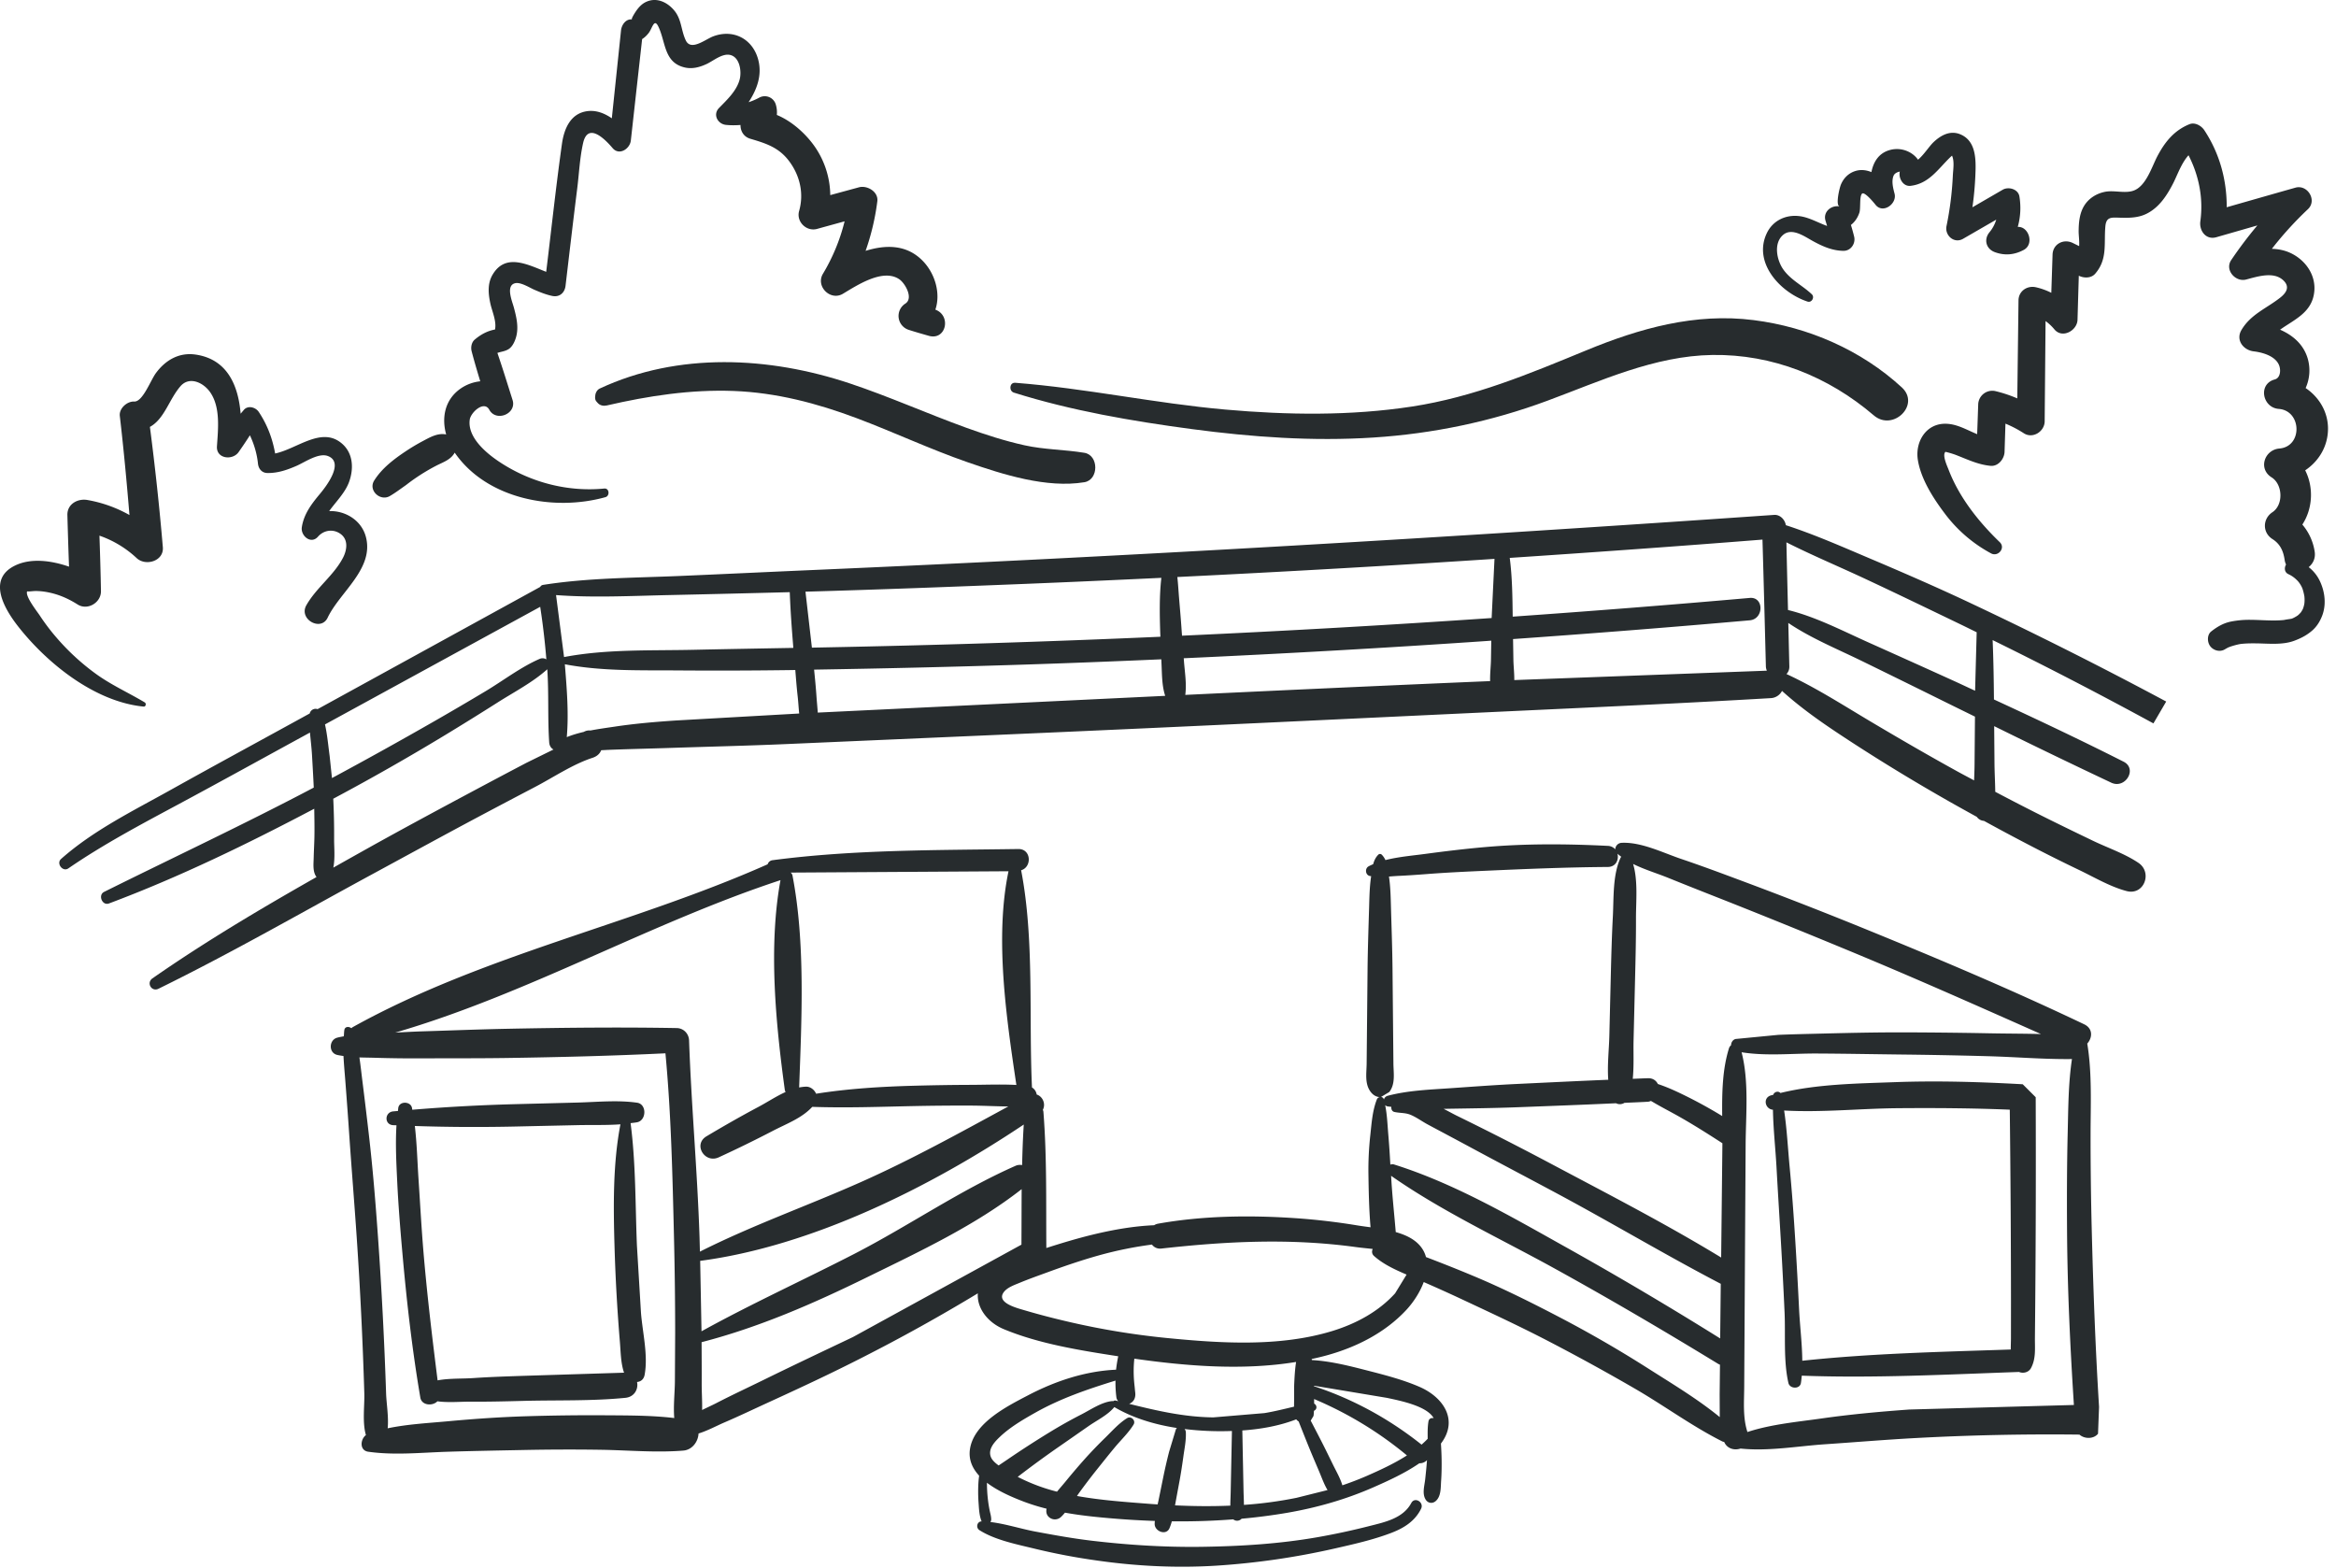 <?xml version="1.0" encoding="UTF-8"?> <svg xmlns="http://www.w3.org/2000/svg" width="225" height="151" viewBox="0 0 225 151"><defs><clipPath id="mr3qa"><path d="M31.86 81.17h171.037v69.727H31.86z"></path></clipPath><clipPath id="mr3qb"><path d="M0 34.11h35.368v33.946H0z"></path></clipPath></defs><g><g><g><g></g><g clip-path="url(#mr3qa)"><path fill="#272c2e" d="M202.078 138.087c-.4.507-1.27.534-1.788.086a239.124 239.124 0 0 0-15.91.338c-2.852.156-5.698.396-8.549.588-2.688.18-5.495.697-8.187.416-.57.193-1.282.035-1.573-.635-.063-.014-.125-.022-.188-.054-2.872-1.444-5.545-3.41-8.327-5.03a204.283 204.283 0 0 0-8.324-4.576c-2.872-1.497-5.807-2.852-8.737-4.227a153.501 153.501 0 0 0-3.364-1.513c-.374 1.016-1.026 1.984-1.679 2.686-2.033 2.187-4.779 3.575-7.628 4.364-.492.137-.988.254-1.487.362l.02.1c1.788.102 3.558.55 5.287.994 1.704.437 3.462.886 5.08 1.588 2.29.994 3.79 3.193 2.064 5.46.036.565.062 1.129.067 1.694.006.629-.004 1.258-.048 1.885-.046.646.01 1.498-.52 1.96-.305.267-.733.22-.958-.123-.376-.576-.124-1.341-.057-1.976.064-.605.13-1.21.17-1.817l.002-.025a.95.95 0 0 1-.733.3c-1.405.97-3.053 1.714-4.47 2.335-2.625 1.15-5.39 1.938-8.21 2.428a56.378 56.378 0 0 1-4.443.579.582.582 0 0 1-.804.06 65.974 65.974 0 0 1-5.916.189 4.897 4.897 0 0 1-.225.664c-.32.74-1.408.308-1.427-.386-.003-.105.01-.21.016-.314a81.914 81.914 0 0 1-4.457-.273c-1.395-.121-2.806-.273-4.197-.523-.123.142-.245.285-.379.408a.853.853 0 0 1-1.108.066c-.292-.22-.356-.54-.286-.856a19.588 19.588 0 0 1-2.253-.702c-1.024-.394-2.41-.975-3.489-1.797l-.002.052c.004.565.038 1.13.11 1.69.037.302.087.6.147.9.058.296.156.594.155.897a.438.438 0 0 1-.08.242c1.434.169 2.92.655 4.31.916 1.82.34 3.635.67 5.475.887 3.518.416 7.065.636 10.608.585 3.71-.054 7.405-.28 11.067-.917a67.174 67.174 0 0 0 4.982-1.067c1.517-.385 3.298-.738 4.098-2.236.334-.627 1.25-.075.944.552-.582 1.19-1.644 1.858-2.85 2.32-1.746.67-3.622 1.09-5.442 1.505a72.412 72.412 0 0 1-11.414 1.658c-3.843.243-7.743.049-11.55-.5a61.109 61.109 0 0 1-5.899-1.118c-1.724-.423-3.883-.84-5.387-1.804-.362-.232-.238-.835.213-.842-.235-.553-.256-1.257-.298-1.848a14.355 14.355 0 0 1-.013-1.82c.013-.247.042-.491.071-.734-.652-.71-1.039-1.56-.88-2.576.391-2.517 3.57-4.106 5.578-5.157 2.628-1.376 5.517-2.342 8.491-2.474.051-.435.118-.866.208-1.293-3.636-.562-7.603-1.191-11.012-2.608-1.59-.661-2.614-2.053-2.508-3.455a172.142 172.142 0 0 1-11.137 6.187c-2.99 1.528-6.026 2.942-9.08 4.339-1.394.637-2.778 1.303-4.186 1.906-.749.32-1.62.798-2.5 1.069-.03.76-.589 1.574-1.464 1.645-2.609.216-5.288-.036-7.903-.077-2.47-.037-4.942-.031-7.412.019-2.468.05-4.938.092-7.405.17-2.54.08-5.103.357-7.629-.002-.852-.121-.773-1.187-.224-1.605-.359-1.215-.12-2.858-.155-4.008a396.315 396.315 0 0 0-.734-15.06c-.223-3.284-.493-6.564-.717-9.847-.116-1.72-.243-3.44-.375-5.156-.06-.788-.14-1.613-.18-2.437-.204-.031-.409-.058-.61-.106-.839-.202-.799-1.436 0-1.658.211-.058.427-.093.643-.134.016-.2.02-.402.048-.596.054-.366.447-.364.68-.182.04-.033.068-.072.12-.1 12.502-6.954 26.963-9.907 39.973-15.69a.566.566 0 0 1 .49-.395c7.781-1.026 15.815-.96 23.654-1.075 1.258-.02 1.331 1.738.272 2.046 1.285 6.628.73 14.118 1.045 20.919.262.159.41.41.456.682.573.179.89.895.593 1.468.02.067.047.126.053.202.341 4.355.247 8.744.281 13.11 1.482-.475 2.973-.925 4.487-1.292 1.921-.464 3.91-.817 5.896-.902a1.04 1.04 0 0 1 .371-.146c4.304-.77 8.803-.827 13.157-.538 2 .133 3.991.366 5.97.69.416.07.874.129 1.346.193-.145-1.703-.18-3.426-.204-5.121a30.278 30.278 0 0 1 .182-3.76c.128-1.171.2-2.333.63-3.433a.377.377 0 0 1 .277-.227c-.312-.01-.62-.171-.865-.49-.604-.79-.405-1.795-.396-2.74l.03-3.103.058-5.985c.02-1.996.092-3.991.15-5.986.027-.977.045-1.932.185-2.9l.01-.072c-.043-.008-.087-.007-.129-.017-.429-.092-.492-.724-.12-.927.14-.078.292-.143.444-.21.091-.333.23-.65.496-.917a.237.237 0 0 1 .331 0c.158.16.27.336.356.522 1.26-.321 2.658-.436 3.835-.595 1.898-.256 3.802-.485 5.712-.654 3.944-.348 7.918-.318 11.87-.12a.992.992 0 0 1 .72.335.639.639 0 0 1 .59-.627c1.898-.102 3.97.945 5.743 1.545 1.833.62 3.647 1.29 5.46 1.969a429.561 429.561 0 0 1 11.282 4.376c7.432 3.02 14.847 6.133 22.09 9.587.868.414.794 1.303.295 1.857.473 2.83.321 5.938.32 8.779-.002 3.064.036 6.127.114 9.19.144 5.68.35 11.355.703 17.026zm-69.062-32.433a.313.313 0 0 1 .278.236l.002.009a.51.51 0 0 1 .35-.356c1.953-.518 3.997-.591 6.008-.73 2.12-.146 4.236-.306 6.357-.408 2.964-.141 5.93-.287 8.894-.41-.103-1.403.072-2.898.104-4.223l.14-5.763c.047-1.924.1-3.843.2-5.764.093-1.794-.025-3.955.735-5.615.021-.045.048-.076.075-.11a5.026 5.026 0 0 1-.368-.296c.152.577-.149 1.272-.93 1.277-3.886.026-7.767.186-11.647.36-1.937.086-3.872.174-5.805.325-.89.069-1.78.132-2.672.173-.314.014-.633.04-.952.064a.52.52 0 0 0 .004.037c.14.965.16 1.924.186 2.899.057 1.995.131 3.99.15 5.986l.057 5.985.03 3.104c.01.944.207 1.95-.395 2.739zM76.151 84.042a.453.453 0 0 1 .18.283c1.248 6.463.882 13.848.642 20.414.216-.042.435-.07.657-.078.423-.013.807.294.977.68 3.092-.49 6.252-.682 9.374-.768 1.828-.05 3.656-.08 5.485-.086 1.458-.003 2.96-.07 4.43.01-.972-6.511-2.096-14.19-.758-20.583zm-11.12 44.3a390.972 390.972 0 0 0-.114-9.189c-.142-5.883-.27-11.836-.823-17.705-5.126.249-10.275.376-15.403.452-2.747.039-5.497.023-8.244.036-1.418.006-2.83-.012-4.247-.055-.525-.017-1.054-.02-1.582-.036.115.778.198 1.561.291 2.3.216 1.716.422 3.434.621 5.154.38 3.274.644 6.556.878 9.844a406.074 406.074 0 0 1 .78 15.056c.031.973.26 2.254.153 3.366 1.887-.394 3.858-.499 5.757-.673 2.55-.237 5.094-.413 7.652-.49 2.552-.077 5.106-.108 7.66-.09 2.161.015 4.374.008 6.534.265-.097-1.163.05-2.396.061-3.52zm2.384-7.792c5.038-2.541 10.416-4.432 15.566-6.727 4.863-2.167 9.473-4.724 14.135-7.255-1.22-.012-2.45-.081-3.658-.084-1.757-.006-3.515.008-5.272.043-3.31.067-6.64.194-9.95.078-1.01 1.099-2.496 1.632-3.824 2.326a119.885 119.885 0 0 1-5.183 2.535c-1.348.623-2.5-1.238-1.183-2.023 1.652-.985 3.31-1.933 5.007-2.835.85-.452 1.71-1.025 2.614-1.433a.649.649 0 0 1-.078-.221c-.872-6.38-1.589-13.785-.413-20.184-12.558 4.128-24.365 10.977-37.105 14.682.875-.043 1.75-.092 2.626-.12 2.664-.081 5.33-.188 7.994-.243 5.487-.111 11.001-.17 16.488-.072.663.01 1.168.539 1.191 1.19.223 6.32.8 12.626 1.008 18.95zm.154 7.672c4.801-2.653 9.794-4.926 14.674-7.434 5.238-2.693 10.21-6.141 15.587-8.511.204-.09.415-.095.62-.065a95.83 95.83 0 0 1 .156-3.903c-9.045 6.052-20.404 11.71-31.166 13.129zm30.815-8.346c.011-1.78.01-3.563.02-5.346-4.456 3.49-9.821 6-14.87 8.478-5.16 2.532-10.391 4.82-15.958 6.263.008 1.345.015 2.689.011 4.034-.002.798.06 1.655.04 2.498.483-.24.965-.456 1.37-.665 1.493-.772 3.02-1.483 4.53-2.223 2.865-1.406 5.749-2.77 8.63-4.14zm-1.41 20.738a95.992 95.992 0 0 1 4.225-2.73 45.882 45.882 0 0 1 2.987-1.67c.901-.463 1.923-1.174 2.942-1.272.03-.003.055.013.083.02a.28.28 0 0 1 .26-.066c.08.019.158.04.238.06a.675.675 0 0 1-.177-.353 10.836 10.836 0 0 1-.089-1.633c-2.662.823-5.275 1.709-7.715 3.084-1.18.664-2.438 1.398-3.422 2.336-.506.482-1.177 1.18-.862 1.95.123.304.421.57.742.804zm16.283-2.939a.478.478 0 0 1 .1-.14c-2.122-.327-4.208-.945-6.028-2.014-.63.77-1.667 1.266-2.48 1.832-.912.634-1.82 1.271-2.734 1.903a98.236 98.236 0 0 0-4.063 2.965c-.009.006-.018.015-.027.022a17.695 17.695 0 0 0 3.784 1.425c.278-.338.568-.665.827-.981a64.82 64.82 0 0 1 1.835-2.152 42.296 42.296 0 0 1 2.014-2.093c.65-.638 1.302-1.378 2.08-1.858.386-.236.855.236.621.62-.493.807-1.228 1.493-1.83 2.221-.588.708-1.16 1.43-1.736 2.15a60.489 60.489 0 0 0-1.684 2.214c-.068.095-.135.198-.203.295 2.376.427 4.824.588 7.105.767.221.018.442.029.662.045.037-.16.075-.32.106-.48l.46-2.256a51.28 51.28 0 0 1 .538-2.327zm5.401.148a28.522 28.522 0 0 1-4.563-.189.522.522 0 0 1 .123.299c.041.789-.133 1.585-.239 2.366-.106.765-.22 1.522-.359 2.282a889.11 889.11 0 0 0-.444 2.405c1.775.085 3.554.103 5.327.027.001-.464.03-.931.037-1.387l.044-2.174zm3.122-1.721c.966-.157 1.911-.398 2.86-.62 0-.257.007-.514.01-.77.002-.488-.012-.98.01-1.467.03-.68.073-1.385.178-2.07-5.104.836-10.493.409-15.58-.316-.037.356-.059.715-.063 1.074-.003.38.01.76.043 1.14.016.2.042.396.06.593l.025.274c.004.036.042.342.018.16.066.493-.111.919-.582 1.11 2.674.666 5.313 1.275 8.111 1.303zm-12.44-2.003v0zm18.526 9.414c-.336-.562-.56-1.205-.814-1.805-.278-.658-.562-1.314-.835-1.974-.387-.94-.758-1.883-1.133-2.827a.798.798 0 0 1-.232-.205c-1.622.63-3.422.949-5.193 1.07.024 1.227.048 2.454.074 3.68.013.725.03 1.45.043 2.174.01.434.034.875.038 1.315a38.964 38.964 0 0 0 5.071-.682zm-1.303-10.051v.05c3.783 1.249 7.242 3.145 10.36 5.626.207-.181.405-.37.59-.565v-.001c-.003-.562-.02-1.114.076-1.674.05-.278.28-.354.5-.311-.65-1.185-3.292-1.693-4.509-1.955zm-.318 3.363c.412.792.826 1.582 1.228 2.379.315.625.62 1.258.93 1.887.314.639.687 1.274.89 1.959v.006a30.16 30.16 0 0 0 2.302-.883c1.26-.551 2.669-1.194 3.92-1.996a35.67 35.67 0 0 0-8.942-5.43v.028c0 .136.002.273.004.41.244.13.33.485.03.67l-.051.027c-.01.167-.012.334-.042.498zm9.236-14.065c-1.12-.478-2.257-1.001-3.145-1.801-.208-.188-.219-.452-.116-.667-.575-.064-1.143-.117-1.644-.185-6.292-.862-12.435-.555-18.716.146a.968.968 0 0 1-.907-.384 36.951 36.951 0 0 0-5.13 1.046c-1.679.47-3.329 1.036-4.965 1.637-.89.326-1.789.643-2.664 1.008-.49.203-1.143.426-1.487.86-.836 1.055 1.282 1.57 1.955 1.772 1.447.428 2.91.805 4.38 1.143a73.898 73.898 0 0 0 9.311 1.53c5.206.513 10.902.88 15.975-.671 2.267-.695 4.442-1.854 6.047-3.628zm30.154 11.542l.031-2.861a1.34 1.34 0 0 1-.195-.095c-5.195-3.171-10.443-6.255-15.773-9.193-5.245-2.892-10.794-5.472-15.708-8.906.095 1.81.298 3.614.446 5.419.687.195 1.33.46 1.846.856.58.444.914.976 1.066 1.55 1.52.578 3.028 1.177 4.527 1.804 2.946 1.23 5.813 2.668 8.64 4.15a115.15 115.15 0 0 1 8.405 4.885c2.236 1.422 4.64 2.869 6.725 4.576zm.107-10.654c-5.347-2.79-10.543-5.9-15.862-8.748-2.769-1.484-5.553-2.944-8.318-4.436-1.347-.727-2.698-1.441-4.047-2.164-.553-.297-1.079-.693-1.66-.932-.514-.211-1.027-.152-1.556-.274-.224-.052-.314-.281-.283-.487-.123-.02-.247-.026-.37-.047a.427.427 0 0 1-.229-.12c.194.948.222 1.909.306 2.883.082.953.141 1.899.194 2.85a.494.494 0 0 1 .361-.016c5.745 1.805 11.14 4.942 16.378 7.87a354.112 354.112 0 0 1 15.028 8.883zm.157-13.376v-.163c-1.42-.918-2.85-1.827-4.325-2.653-.772-.432-1.558-.835-2.32-1.284a10.968 10.968 0 0 0-.236-.135c-.094.03-.18.07-.292.076-.754.044-1.509.07-2.263.107a.825.825 0 0 1-.81.038c-3.213.15-6.428.268-9.642.39-2.118.08-4.237.103-6.357.138l-.604.012c.533.272.973.516 1.211.633a304.218 304.218 0 0 1 9.053 4.615c5.51 2.93 11.126 5.817 16.466 9.07l.013-1.183zm5.381-10.601c1.315-.057 2.632-.083 3.95-.117 2.714-.068 5.43-.131 8.145-.124 2.798.007 5.596.038 8.393.093 1.594.03 3.207.027 4.814.07-6.4-2.841-12.796-5.686-19.275-8.35a789.072 789.072 0 0 0-11.01-4.46c-1.882-.741-3.76-1.48-5.635-2.24-1.056-.427-2.279-.794-3.363-1.331.483 1.623.271 3.613.276 5.255.006 1.923-.04 3.84-.087 5.763l-.146 5.985c-.028 1.163.048 2.46-.078 3.689.487-.016.975-.043 1.462-.056.486-.014.794.23.955.554l.277.097c.89.317 1.736.719 2.58 1.139a44.747 44.747 0 0 1 3.342 1.853c-.023-2.22.014-4.498.657-6.54a.568.568 0 0 1 .197-.28c.003-.261.152-.525.434-.602zm28.475 35.647c-.36-5.605-.625-11.223-.66-16.838-.02-3.146-.014-6.293.064-9.438.056-2.255.058-4.726.41-7.041-2.675.033-5.375-.2-8.047-.273a481.05 481.05 0 0 0-8.147-.16c-2.797-.032-5.595-.086-8.393-.1-2.33-.012-4.906.26-7.235-.123.728 2.828.406 6.047.39 8.927l-.055 9.166-.054 9.414-.028 4.707c-.008 1.459-.146 2.963.31 4.364 2.3-.756 4.811-.973 7.185-1.312 2.788-.397 5.587-.65 8.396-.854z"></path></g></g><g><path fill="#272c2e" d="M61.737 126.425c.151 1.913.701 4.094.354 5.985-.085.46-.389.663-.732.695.143.653-.23 1.437-1.122 1.525-3.242.322-6.575.21-9.832.295-1.67.043-3.338.088-5.009.074-1.03-.008-2.196.112-3.266-.035-.452.475-1.513.418-1.645-.361-.787-4.62-1.317-9.28-1.729-13.947-.203-2.29-.39-4.586-.499-6.882-.084-1.77-.18-3.602-.069-5.392-.105-.006-.212-.008-.318-.013-.867-.042-.84-1.247 0-1.328.154-.014.307-.025.461-.04.013-.1.016-.203.032-.303.103-.67 1.188-.636 1.318 0 .013.06.018.124.03.185a174.9 174.9 0 0 1 10.005-.54l5.921-.152c1.885-.05 3.858-.254 5.727.015.955.139.91 1.707 0 1.884-.205.04-.418.056-.627.084.51 3.877.45 7.897.611 11.797zm-1.629 5.784c-.316-.914-.318-1.967-.398-2.922a171.95 171.95 0 0 1-.522-9.317c-.11-3.818-.158-7.9.572-11.683-1.369.1-2.776.05-4.123.08-1.973.043-3.948.086-5.92.131-3.255.072-6.509.06-9.76-.05.198 1.683.242 3.404.352 5.08.152 2.295.276 4.59.465 6.882.348 4.191.85 8.365 1.375 12.538 1.12-.211 2.38-.147 3.433-.22 1.606-.111 3.214-.16 4.823-.216z"></path></g><g><path fill="#272c2e" d="M196.076 105.678a1641.08 1641.08 0 0 1-.044 19.722c-.01 1.15-.02 2.301-.032 3.451-.01 1.021.115 2.007-.383 2.923-.224.412-.753.533-1.157.362-.005.001-.008.003-.013.003-6.954.244-13.946.615-20.903.356-.022.237-.045.473-.082.705-.098.619-1.074.573-1.205 0-.488-2.135-.272-4.614-.37-6.801a508.887 508.887 0 0 0-.356-6.877c-.14-2.372-.29-4.743-.421-7.115-.101-1.824-.312-3.684-.342-5.524h-.008c-.767-.072-.984-1.148-.187-1.381.074-.022.15-.037.225-.057.09-.298.498-.397.688-.175 3.554-.87 7.439-.911 11.053-1.045 4.089-.15 8.204-.023 12.288.204zm-2.381 19.722a1687.05 1687.05 0 0 0-.116-18.523c-3.601-.149-7.196-.172-10.8-.142-3.608.03-7.32.429-10.934.222.269 1.801.362 3.655.532 5.45.216 2.287.385 4.576.528 6.869.145 2.291.272 4.584.383 6.877.077 1.562.293 3.263.306 4.906 6.659-.713 13.388-.854 20.08-1.082-.001-.368.018-.744.019-1.126z"></path></g><g><path fill="#272c2e" d="M207.415 69.673a411.6 411.6 0 0 0-15.488-8.024c.08 1.906.11 3.812.127 5.72 4.193 1.936 8.372 3.912 12.487 5.992 1.358.687.166 2.657-1.183 2.024a704.053 704.053 0 0 1-11.282-5.447l.03 3.637c.008.876.063 1.785.073 2.686 1.674.883 3.356 1.751 5.05 2.591 1.455.721 2.916 1.431 4.379 2.133 1.428.686 3.062 1.237 4.37 2.125 1.368.928.533 3.154-1.144 2.713-1.582-.416-3.12-1.334-4.594-2.039a160.173 160.173 0 0 1-4.563-2.276 216.423 216.423 0 0 1-4.584-2.447.905.905 0 0 1-.688-.385c-1.096-.605-2.19-1.21-3.276-1.835a182.606 182.606 0 0 1-8.531-5.194c-2.442-1.586-4.815-3.164-6.957-5.103a1.288 1.288 0 0 1-1.108.697c-8.621.507-17.248.891-25.875 1.295-15.258.715-30.516 1.454-45.777 2.12l-23.137 1.008c-3.796.165-7.592.251-11.39.378-1.944.064-3.891.104-5.837.184l-.612.032c-.121.312-.38.582-.831.73-1.91.62-3.776 1.888-5.555 2.816a906.2 906.2 0 0 0-5.163 2.721c-3.436 1.827-6.848 3.696-10.27 5.55-6.922 3.75-13.75 7.687-20.82 11.154-.672.33-1.193-.574-.583-.999 5.08-3.538 10.415-6.7 15.803-9.759-.381-.512-.288-1.22-.273-1.836.014-.65.054-1.3.069-1.953.02-.929 0-1.86-.015-2.79-6.416 3.382-12.982 6.58-19.77 9.123-.651.244-1.08-.81-.47-1.114 6.735-3.348 13.539-6.535 20.193-10.045-.047-1.043-.108-2.085-.168-3.127-.041-.716-.132-1.445-.197-2.174l-.603.33c-4.014 2.192-8.016 4.405-12.043 6.568-3.617 1.942-7.238 3.856-10.626 6.184-.544.373-1.187-.477-.7-.908 3.113-2.758 6.92-4.62 10.53-6.636 3.92-2.188 7.866-4.329 11.802-6.489l1.616-.887a.583.583 0 0 1 .758-.416l21.446-11.775c.047-.096.136-.17.284-.194 4.298-.68 8.73-.67 13.07-.855 4.318-.183 8.633-.392 12.95-.579 30.869-1.34 61.72-3.164 92.544-5.306.574-.039 1.039.457 1.127.991 2.749.892 5.42 2.074 8.073 3.197 3.247 1.376 6.48 2.782 9.67 4.285a412.063 412.063 0 0 1 18.892 9.503zM31.974 74.938a414.986 414.986 0 0 0 9.75-5.412 301.89 301.89 0 0 0 5.045-2.954c1.706-1.022 3.4-2.33 5.222-3.118a.693.693 0 0 1 .633.051 70.372 70.372 0 0 0-.593-5.06c-6.91 3.774-13.818 7.55-20.728 11.326.223.997.314 2.055.448 3.039zm21.335-2.748c-.216-.12-.385-.34-.41-.683-.157-2.318-.03-4.656-.181-6.979l-.006-.066c-1.394 1.253-3.19 2.186-4.77 3.188a279.543 279.543 0 0 1-5.167 3.207 224.71 224.71 0 0 1-10.56 6.01c-.038.022-.077.04-.116.062.063 1.302.092 2.608.083 3.913-.005.748.105 1.836-.077 2.723a979.56 979.56 0 0 1 2.98-1.674c3.467-1.94 6.967-3.82 10.47-5.693a793.676 793.676 0 0 1 5.157-2.732zm1.021-8.906c4.078-.777 8.314-.608 12.45-.699 3.211-.07 6.422-.125 9.634-.184-.146-1.788-.28-3.574-.345-5.368l-.23.007c-3.816.1-7.633.192-11.45.275-3.589.078-7.241.268-10.831 0zm22.647 5.437c-.057-.56-.087-1.127-.147-1.66-.096-.842-.16-1.687-.228-2.53-.122.001-.243.004-.364.006a517.93 517.93 0 0 1-10.938.035c-3.631-.024-7.317.087-10.896-.593l.007.07c.182 2.27.38 4.66.18 6.946.529-.21 1.078-.373 1.637-.502a1.04 1.04 0 0 1 .64-.136c.771-.149 1.554-.256 2.323-.37 1.962-.295 3.921-.462 5.9-.594zm1.224-6.344l1.01-.02a1316.94 1316.94 0 0 0 32.557-1.03c-.006-.18-.016-.36-.022-.543-.05-1.672-.08-3.44.114-5.13-4.368.208-8.737.406-13.107.582-7.055.282-14.113.552-21.171.751zm34.03 4.642c-.33-.995-.305-2.108-.36-3.149-.005-.123-.008-.246-.014-.369-4.422.193-8.844.37-13.267.511-6.724.217-13.451.373-20.177.483.086.855.17 1.71.228 2.566.035.518.09 1.044.126 1.571zm31.407-5.313c-.124.008-.247.018-.37.027-9.743.67-19.495 1.221-29.251 1.666.013.156.022.315.035.471.09 1.031.244 2.033.113 3.058 9.786-.466 19.574-.916 29.362-1.328-.02-.696.069-1.42.08-2.04zm.31-7.878c-10.18.668-20.361 1.25-30.548 1.747.077.7.114 1.402.173 2.105.085 1.033.178 2.063.245 3.096.01.15.024.3.033.45 9.948-.452 19.888-1.02 29.822-1.7zm26.234 10.768a1.136 1.136 0 0 1-.095-.416c-.103-4.07-.21-8.139-.328-12.209-8.111.643-16.226 1.223-24.343 1.762.244 1.873.261 3.766.285 5.658 7.616-.534 15.227-1.133 22.833-1.802 1.384-.123 1.37 2.035 0 2.156-7.594.672-15.195 1.268-22.799 1.806l.033 2.01c.01.59.094 1.276.086 1.94zm20.044 4.426c-.97-.478-1.944-.953-2.914-1.433-2.664-1.319-5.33-2.63-8-3.935-2.337-1.142-4.89-2.186-7.064-3.654.035 1.393.064 2.786.099 4.18.008.322-.107.56-.275.74 2.888 1.333 5.526 3.047 8.27 4.673 2.73 1.62 5.478 3.212 8.26 4.744.51.281 1.026.548 1.54.826.02-.535.042-1.069.045-1.588l.038-4.4zm.165-8.125c-.522-.255-1.043-.515-1.567-.767-3.097-1.49-6.19-2.99-9.304-4.442-2.471-1.154-5.012-2.219-7.455-3.452.046 2.173.1 4.345.153 6.517 2.692.658 5.31 2.033 7.825 3.156 2.719 1.217 5.436 2.44 8.15 3.672.684.31 1.363.635 2.046.947z"></path></g><g><g></g><g clip-path="url(#mr3qb)"><path fill="#272c2e" d="M13.937 67.648c-1.548-.925-3.185-1.657-4.658-2.715a22.24 22.24 0 0 1-3.865-3.555 20.22 20.22 0 0 1-1.603-2.126c-.224-.341-1.424-1.85-1.192-2.307-.029.057.54-.015.72-.02.49-.012.982.052 1.46.157.97.212 1.841.61 2.68 1.139.955.604 2.265-.18 2.245-1.29-.03-1.78-.085-3.558-.145-5.34a10.087 10.087 0 0 1 3.582 2.16c.863.81 2.635.299 2.524-1.045a260.28 260.28 0 0 0-1.246-11.59c1.398-.761 1.854-2.666 2.944-3.918.866-.995 2.221-.35 2.87.595.998 1.449.752 3.543.643 5.196-.079 1.205 1.495 1.379 2.08.563a41.7 41.7 0 0 0 1.095-1.628c.402.858.677 1.762.777 2.734.051.49.371.889.9.899 1.003.02 1.92-.297 2.828-.696.787-.347 2.121-1.28 3.011-.937 1.615.623-.19 2.946-.766 3.637-.809.97-1.556 1.94-1.75 3.219-.126.82.875 1.687 1.557.908.542-.62 1.427-.771 2.133-.291.813.55.672 1.563.272 2.329-.89 1.707-2.57 2.882-3.526 4.568-.763 1.345 1.403 2.564 2.051 1.198 1.174-2.471 4.504-4.722 3.68-7.794-.432-1.613-2.004-2.528-3.533-2.471.665-.926 1.546-1.773 1.922-2.823.45-1.25.398-2.708-.649-3.644-1.963-1.755-4.338.47-6.478.918-.252-1.43-.75-2.763-1.575-4.002-.3-.452-1.043-.67-1.447-.187l-.3.357c-.22-2.677-1.262-5.248-4.333-5.694-1.599-.233-2.906.53-3.83 1.784-.515.698-1.269 2.779-2.09 2.739-.687-.034-1.47.665-1.386 1.386.37 3.176.665 6.358.93 9.543a12.65 12.65 0 0 0-4.066-1.45c-.929-.155-1.94.395-1.912 1.458.045 1.655.096 3.31.158 4.965-1.726-.597-3.667-.846-5.188-.112-2.745 1.323-1.019 4.206.294 5.879 2.806 3.575 7.393 7.25 12.072 7.71.225.025.285-.302.11-.406"></path></g></g><g><path fill="#272c2e" d="M222.37 54.623c.404-.33.673-.84.579-1.477a5.218 5.218 0 0 0-1.19-2.623c1.006-1.546 1.102-3.594.274-5.224 1.309-.875 2.198-2.315 2.197-4.017 0-1.64-.88-3.05-2.155-3.907a4.127 4.127 0 0 0 .214-2.795c-.392-1.396-1.436-2.287-2.675-2.826 1.397-1 3.122-1.66 3.299-3.723.13-1.54-.808-2.898-2.146-3.591-.621-.321-1.277-.455-1.945-.475a33.767 33.767 0 0 1 3.473-3.817c.912-.853-.035-2.404-1.207-2.072-2.205.624-4.41 1.255-6.614 1.885.01-2.624-.675-5.17-2.158-7.42-.28-.424-.896-.791-1.425-.58-1.468.59-2.361 1.693-3.088 3.068-.544 1.027-1.08 2.875-2.282 3.324-.832.31-1.864-.05-2.741.116-.835.158-1.602.628-2.048 1.367-.436.726-.513 1.592-.521 2.42-.003.392.083.95.049 1.448l-.614-.302c-.884-.434-1.913.092-1.947 1.117l-.121 3.682a6.474 6.474 0 0 0-1.498-.538c-.835-.177-1.65.374-1.661 1.265l-.117 9.443a13.042 13.042 0 0 0-2.068-.692 1.358 1.358 0 0 0-1.697 1.292c-.032.949-.065 1.896-.1 2.845-1.021-.414-1.99-1.025-3.138-1.003-1.848.037-2.845 1.798-2.575 3.484.299 1.858 1.492 3.705 2.608 5.18a13.627 13.627 0 0 0 4.45 3.824c.673.36 1.413-.523.835-1.08-2.05-1.977-3.915-4.323-4.94-7.004-.122-.323-.63-1.39-.293-1.7a9.33 9.33 0 0 1 .922.27c1.159.44 2.168.957 3.42 1.079.744.073 1.33-.677 1.35-1.348l.086-2.717c.61.254 1.197.558 1.772.929.868.559 1.998-.177 2.006-1.151l.085-9.657c.3.222.584.477.85.8.76.922 2.198.12 2.228-.923.04-1.414.082-2.83.124-4.244.005.003.01.006.015.007.488.238 1.174.249 1.564-.201 1.207-1.396.829-2.873.979-4.556.084-.936.578-.86 1.396-.838.882.024 1.74.025 2.552-.371 1.217-.594 1.967-1.748 2.57-2.916.403-.783.808-1.98 1.492-2.726 1.003 1.952 1.442 4.148 1.138 6.357-.124.897.527 1.826 1.538 1.537 1.319-.377 2.636-.758 3.955-1.137a39.558 39.558 0 0 0-2.522 3.342c-.641.953.416 2.138 1.438 1.87 1.08-.282 2.629-.801 3.568.063.689.635.309 1.22-.298 1.694-1.315 1.029-2.831 1.597-3.72 3.107-.574.975.192 1.935 1.178 2.053.842.1 2.037.43 2.425 1.285.21.463.177 1.269-.394 1.422-1.637.438-1.191 2.718.384 2.836 2.218.166 2.318 3.626.064 3.816-1.442.123-2.067 1.956-.752 2.778 1.074.67 1.162 2.638.08 3.356-.951.63-.98 1.96 0 2.585.76.486 1.053 1.156 1.18 2.026.023.165.073.304.132.429-.184.308-.162.744.218.922.384.178.64.382.894.645.202.21.414.576.485.8a5.387 5.387 0 0 1 .172.715v.026a3.082 3.082 0 0 1-.004.64l-.027.148a3.769 3.769 0 0 1-.087.303l-.03.076c-.008.018-.031.065-.05.098-.045.078-.09.154-.141.229l-.003.005-.006.006c-.03.033-.06.068-.092.1-.182.188-.226.217-.462.349a2.007 2.007 0 0 1-.19.098l-.083.035-.064.022c-.055.012-.112.02-.167.029-.018.002-.302.045-.364.056l-.16.03c-.033.007-.036.009-.03.009-.013 0-.022.002-.056.005-1.053.102-2.108-.014-3.163-.021a9.002 9.002 0 0 0-1.931.175c-.71.15-1.303.5-1.866.943-.422.333-.39 1.053-.086 1.437.33.415.938.572 1.41.282.115-.07.23-.133.349-.191.025-.006.193-.072.229-.083.278-.091.557-.167.845-.223l.124-.02.07-.007c.15-.013.302-.026.454-.033.308-.015.617-.015.926-.012 1.179.012 2.544.173 3.67-.25.573-.213 1.152-.485 1.713-.965.454-.388.767-.892.98-1.443.402-1.044.277-2.235-.172-3.238a3.722 3.722 0 0 0-1.124-1.447"></path></g><g><path fill="#272c2e" d="M174.101 29.047c.401.133.71-.421.41-.705-.893-.847-2.043-1.377-2.763-2.414-.606-.875-.946-2.481-.013-3.295.863-.755 2.098.16 2.9.596.927.504 1.836.909 2.906.93.725.017 1.21-.703 1.047-1.372a20.66 20.66 0 0 0-.31-1.121c.362-.28.647-.681.815-1.185.138-.416-.01-1.532.247-1.821.226-.255 1.122.828 1.305 1.06.711.909 2.092-.09 1.836-1.068-.138-.526-.317-1.21-.09-1.738.133-.31.598-.398.594-.381-.14.61.306 1.452 1.04 1.366 1.767-.208 2.63-1.598 3.812-2.747.035-.034.111-.105.184-.161a.491.491 0 0 0 .02.062c.217.535.077 1.332.052 1.89a31.135 31.135 0 0 1-.608 4.828c-.186.907.736 1.725 1.597 1.228 1.065-.614 2.13-1.23 3.194-1.845a3.461 3.461 0 0 1-.646 1.208c-.578.692-.342 1.61.508 1.923.964.354 1.892.264 2.788-.217 1.04-.556.474-2.283-.578-2.212a6.775 6.775 0 0 0 .158-2.932c-.11-.714-1.05-.973-1.603-.653l-2.922 1.693a31.34 31.34 0 0 0 .304-3.695c.023-1.288-.114-2.781-1.486-3.338-.97-.395-1.865.099-2.566.764-.418.396-.922 1.21-1.492 1.686-.553-.784-1.62-1.213-2.662-.946-1.105.282-1.63 1.145-1.827 2.14-.507-.206-1.052-.274-1.605-.084-.627.216-1.072.673-1.329 1.275-.142.33-.55 2.035-.123 2.12-.794-.16-1.624.509-1.365 1.366l.153.51c-.886-.315-1.733-.832-2.677-.947-1.31-.16-2.556.433-3.13 1.645-1.363 2.87 1.338 5.737 3.925 6.587"></path></g><g><path fill="#272c2e" d="M37.54 47.78c.515-.295.987-.657 1.475-.996a6.61 6.61 0 0 0 .354-.27c-.03.026-.052.041-.067.053l.05-.038a19.927 19.927 0 0 1 1.131-.788c.49-.315.995-.607 1.51-.876.666-.347 1.418-.569 1.803-1.269 3.092 4.489 9.567 5.676 14.52 4.287.442-.124.376-.876-.112-.83-3.531.344-7.1-.589-10.061-2.541-1.26-.829-3.138-2.364-2.898-4.094.098-.699 1.379-1.88 1.884-.952.657 1.207 2.664.39 2.239-.944-.48-1.512-.946-3.029-1.46-4.53.34-.122.693-.14 1.052-.349.4-.234.636-.772.754-1.201.259-.933.025-1.911-.218-2.82-.155-.584-.823-2.131.128-2.346.53-.12 1.383.43 1.84.629.565.244 1.12.469 1.725.598.703.148 1.204-.303 1.283-.978.369-3.124.733-6.249 1.125-9.37.18-1.441.246-2.969.569-4.385.456-1.998 2.056-.429 2.84.495.64.755 1.667.064 1.755-.727.362-3.258.724-6.516 1.088-9.774.238-.148.449-.35.636-.593.348-.452.517-1.459.93-.605.714 1.482.523 3.456 2.525 3.929.735.174 1.442-.016 2.11-.325.667-.308 1.539-1.074 2.31-.869.899.238 1.077 1.568.892 2.317-.276 1.117-1.226 1.993-2 2.787-.617.634-.121 1.543.673 1.624.48.049.943.042 1.399.009-.006.562.283 1.131.946 1.326 1.636.483 2.882.887 3.9 2.383.924 1.359 1.252 2.988.8 4.574-.293 1.031.703 2.008 1.727 1.727.884-.245 1.769-.487 2.654-.731a18.427 18.427 0 0 1-2.088 5.055c-.72 1.205.716 2.64 1.924 1.923 1.33-.793 3.86-2.487 5.44-1.392.559.387 1.373 1.816.58 2.334a1.406 1.406 0 0 0 .333 2.536c.634.205 1.274.386 1.916.569 1.648.474 2.189-1.884.689-2.499l-.052-.022c.517-1.517.002-3.393-1.145-4.621-1.551-1.662-3.606-1.654-5.575-1.039a23.057 23.057 0 0 0 1.13-4.775c.119-.924-.983-1.559-1.767-1.346l-2.766.752a8.367 8.367 0 0 0-1.448-4.606c-.835-1.221-2.187-2.491-3.698-3.114.03-.322.004-.66-.101-1.007a1.107 1.107 0 0 0-1.606-.654 6.03 6.03 0 0 1-1.013.432c.792-1.208 1.307-2.561.943-4.033-.508-2.046-2.391-3.047-4.35-2.309-.77.291-2.142 1.447-2.644.388-.47-.988-.386-2.04-1.144-2.92-.655-.761-1.64-1.229-2.616-.814-.383.162-.66.424-.911.75-.152.195-.641.949-.503.963-.613-.061-1.008.539-1.063 1.062l-.886 8.465c-.71-.489-1.514-.808-2.38-.687-1.614.226-2.221 1.712-2.424 3.148-.576 4.098-1.015 8.219-1.517 12.326-1.805-.707-3.915-1.828-5.16.268-.506.851-.423 1.828-.224 2.758.16.756.622 1.725.453 2.528-.725.136-1.352.463-1.954.973-.311.261-.395.749-.297 1.122.254.97.539 1.933.83 2.894a4.053 4.053 0 0 0-1.892.7c-1.526 1.064-1.842 2.802-1.391 4.419-.814-.164-1.547.265-2.25.638-.562.298-1.108.623-1.636.976-1.151.767-2.3 1.638-3.046 2.824-.594.945.572 2.029 1.499 1.498"></path></g><g><path fill="#272c2e" d="M57.762 37.424c-.283.133-.431.475-.44.769-.007.19-.001.336.13.485l.13.144c.215.241.567.299.867.229 4.014-.927 8.096-1.552 12.229-1.395 4.086.157 7.996 1.179 11.81 2.61 3.602 1.353 7.09 2.999 10.728 4.26 3.4 1.179 7.597 2.515 11.229 1.919 1.402-.231 1.403-2.602 0-2.834-1.924-.316-3.854-.3-5.775-.725-1.917-.425-3.785-1.03-5.63-1.698-3.75-1.358-7.394-2.994-11.178-4.256-7.78-2.598-16.538-3.038-24.1.492"></path></g><g><path fill="#272c2e" d="M97.659 37.816c5.543 1.743 11.372 2.74 17.125 3.51 5.792.772 11.65 1.192 17.49.815 5.752-.37 11.358-1.54 16.76-3.543 5.133-1.902 10.324-4.329 15.896-4.41 5.787-.087 11.185 2.083 15.552 5.82 1.844 1.578 4.52-1.018 2.697-2.697-3.915-3.599-9.015-5.815-14.268-6.48-5.633-.717-10.976.788-16.143 2.92-5.492 2.263-10.843 4.497-16.76 5.403-5.94.91-12.016.82-17.987.292-6.776-.6-13.458-2.056-20.233-2.58-.564-.044-.631.793-.13.95"></path></g></g></g></svg> 